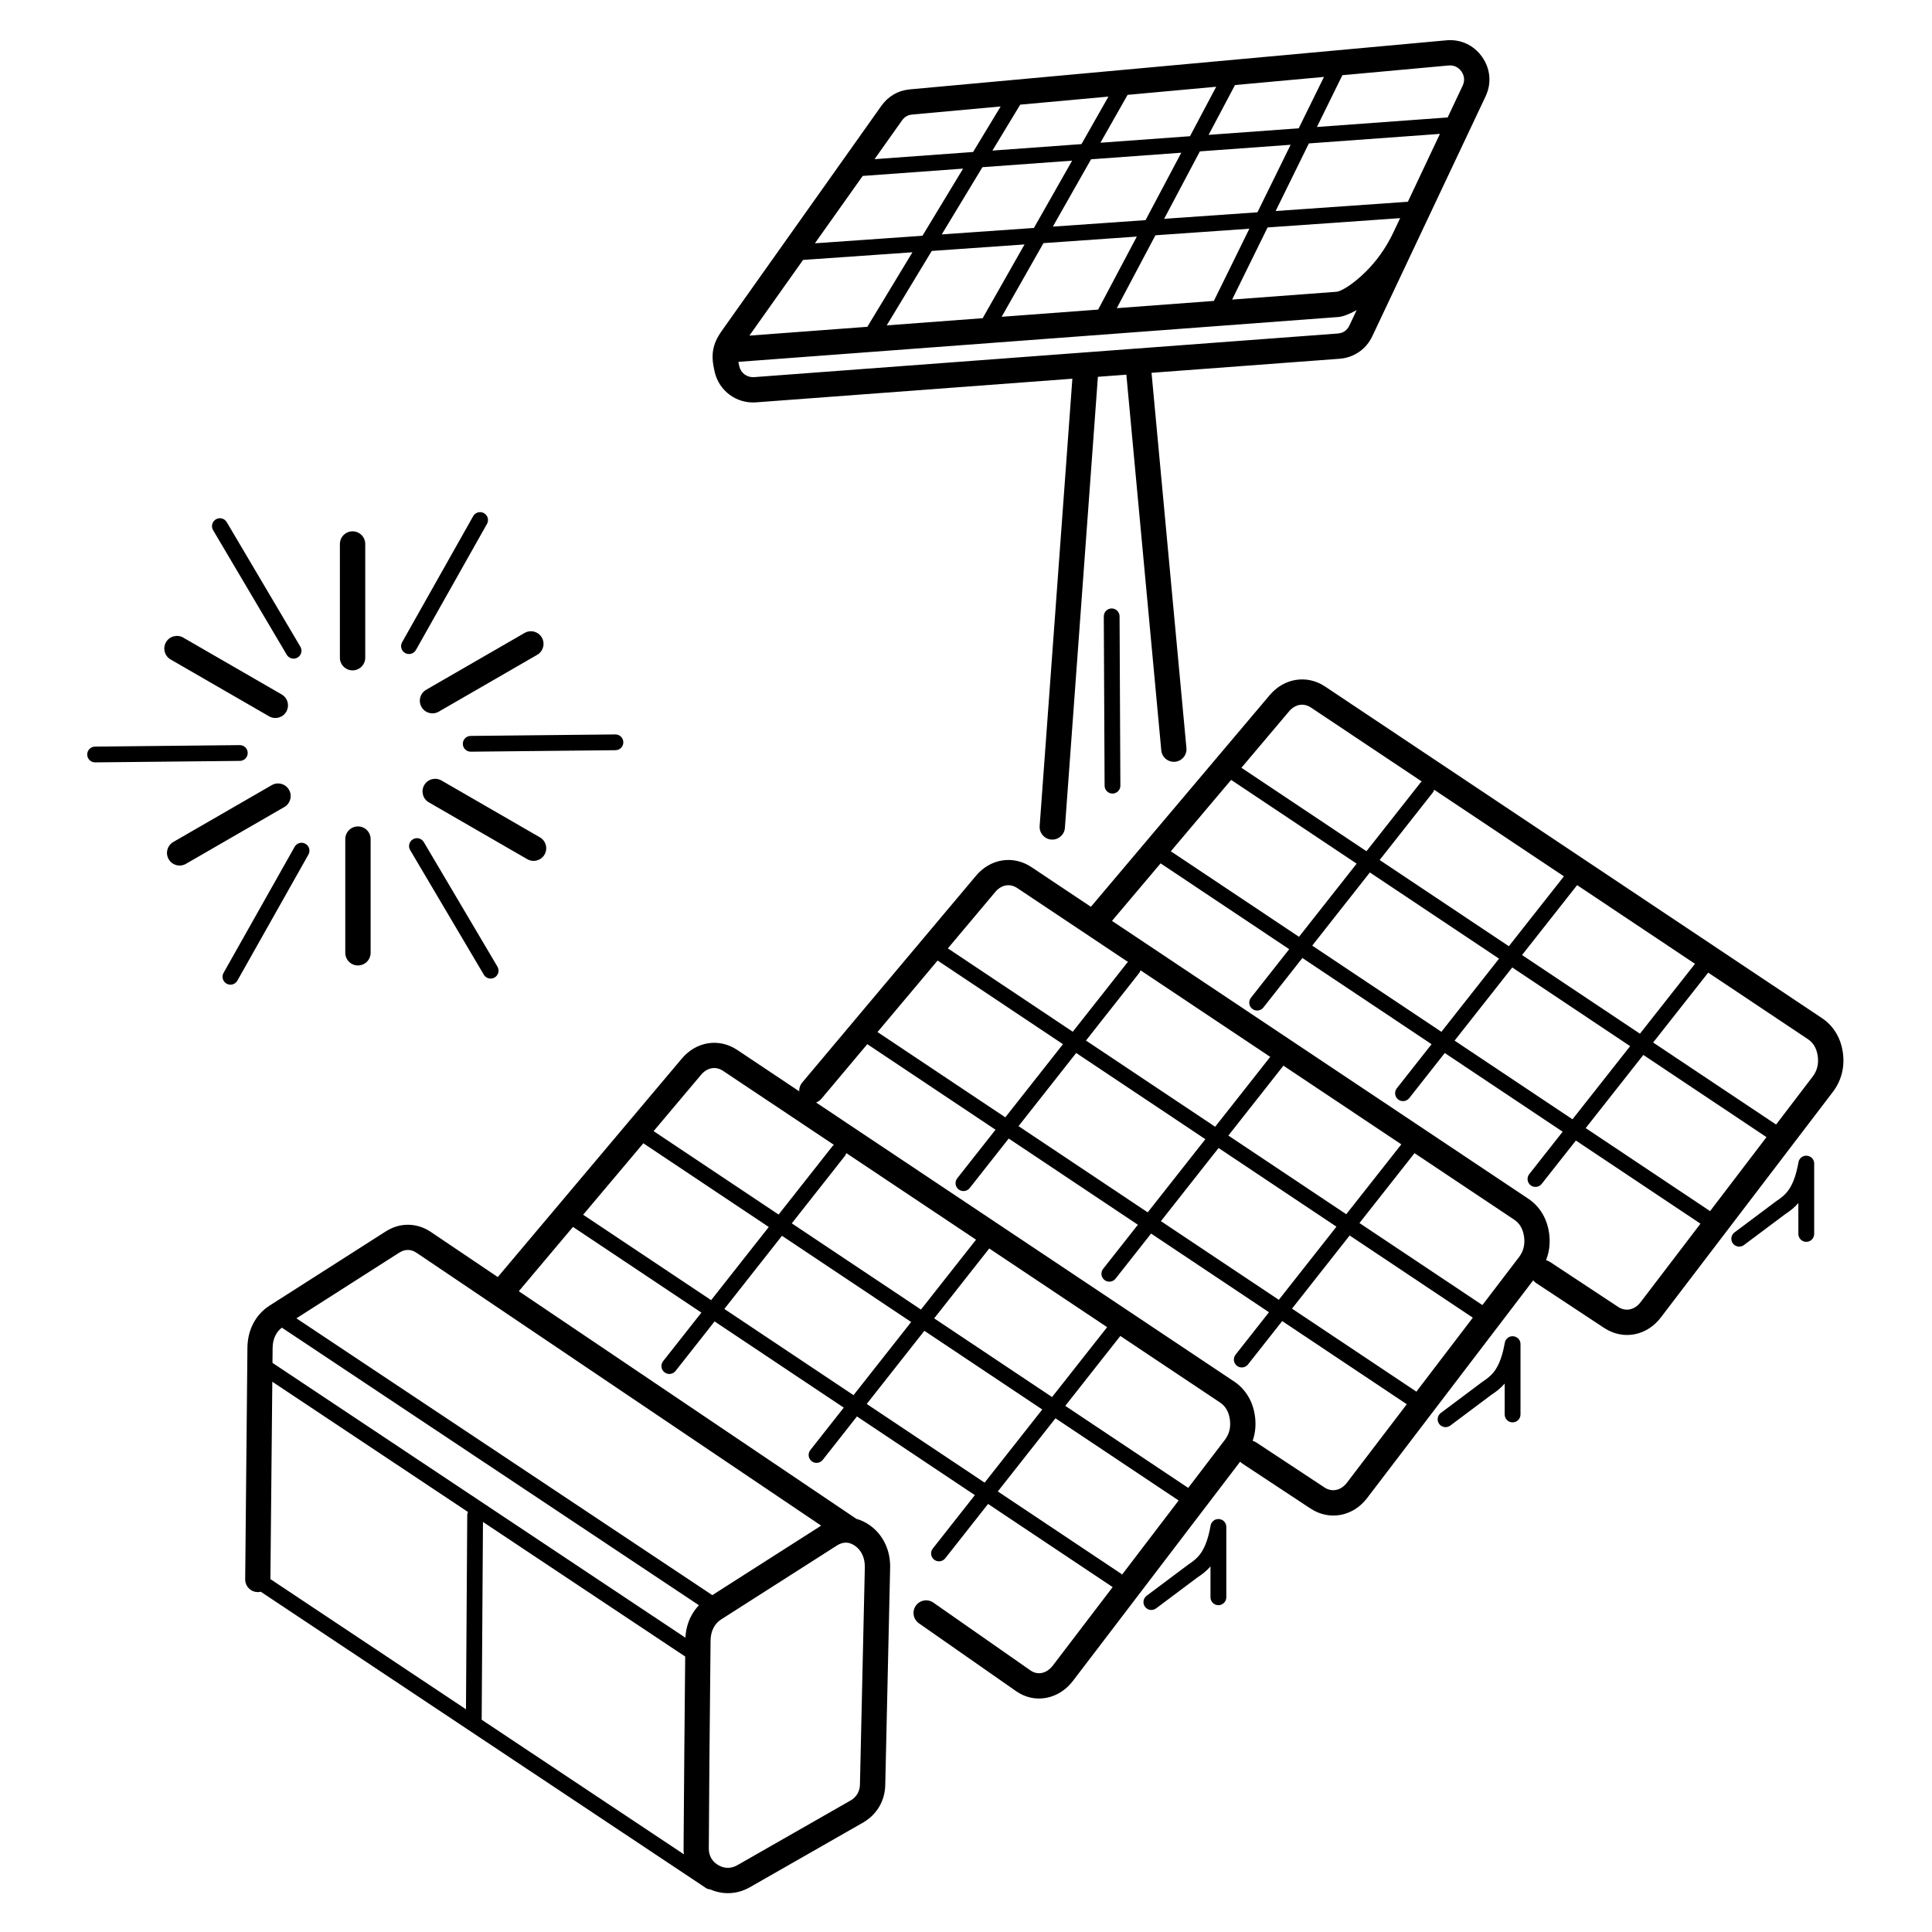 <?xml version="1.0" encoding="UTF-8"?>
<!-- Uploaded to: ICON Repo, www.iconrepo.com, Generator: ICON Repo Mixer Tools -->
<svg fill="#000000" width="800px" height="800px" version="1.1" viewBox="144 144 512 512" xmlns="http://www.w3.org/2000/svg">
 <path d="m433.1 384.31 47.398-56.109c1.895-2.242 4.332-3.606 6.918-4.019 2.617-0.418 5.336 0.145 7.758 1.762l131.67 87.871c1.539 1.027 2.789 2.344 3.731 3.914 0.918 1.527 1.523 3.269 1.797 5.184 0.27 1.902 0.184 3.75-0.254 5.5-0.445 1.781-1.238 3.441-2.375 4.934l-45.613 59.809c-1.852 2.426-4.32 3.934-6.965 4.441-2.691 0.516-5.516-0.012-8.027-1.672l-0.008-0.008-0.004 0.008-18.031-11.898c-0.309-0.203-0.57-0.449-0.785-0.723l-44.012 57.703c-1.852 2.426-4.32 3.934-6.965 4.441-2.691 0.516-5.516-0.012-8.027-1.672l-0.008-0.008-0.004 0.008-18.031-11.898c-0.23-0.152-0.434-0.328-0.613-0.52l-44.309 58.098c-1.855 2.434-4.356 3.973-7.027 4.484-2.711 0.52-5.551-0.023-8.047-1.77l-25.742-17.977c-1.516-1.059-1.883-3.144-0.828-4.656 1.059-1.516 3.144-1.883 4.656-0.828l25.742 17.977c0.93 0.648 1.973 0.855 2.957 0.668 1.078-0.207 2.133-0.883 2.957-1.965l15.859-20.793-0.031-0.02-32.988-22.016-11.355 14.41c-0.715 0.91-2.035 1.066-2.945 0.352-0.91-0.715-1.066-2.035-0.352-2.945l11.152-14.152-31.246-20.852-9.062 11.504c-0.715 0.91-2.035 1.066-2.945 0.352-0.91-0.715-1.066-2.035-0.352-2.945l8.863-11.246-34.234-22.848-10.34 13.125c-0.715 0.91-2.035 1.066-2.945 0.352-0.91-0.715-1.066-2.035-0.352-2.945l10.141-12.867-34.031-22.711-14.355 17.043 89.445 60.316c1.211 0.332 2.383 0.883 3.488 1.652 1.809 1.258 3.215 2.949 4.16 4.934 0.906 1.906 1.363 4.082 1.312 6.391l-1.293 57.59c-0.047 2.086-0.598 4.019-1.59 5.711-0.996 1.691-2.418 3.113-4.211 4.168l-0.039 0.023v0.004l-30.039 17.16c-1.852 1.059-3.856 1.582-5.875 1.57-1.582-0.008-3.152-0.344-4.648-1.008-0.379-0.008-0.762-0.121-1.102-0.348l-117.99-78.527c-0.258 0.062-0.531 0.094-0.809 0.094-1.848-0.016-3.332-1.523-3.32-3.371l0.594-61.418c0.023-2.324 0.555-4.488 1.523-6.363 1.004-1.938 2.477-3.57 4.344-4.766l30.781-19.652c1.926-1.23 4.004-1.82 6.098-1.773 2.113 0.047 4.176 0.719 6.043 2.023l17.555 11.836 48.789-57.914c1.898-2.254 4.336-3.621 6.914-4.035 2.621-0.418 5.34 0.145 7.762 1.762l16.418 10.957c-0.035-0.809 0.219-1.633 0.781-2.301l46.086-54.836c1.895-2.254 4.332-3.621 6.91-4.035 2.621-0.418 5.344 0.148 7.766 1.762l15.758 10.516zm-211.02-15.898c0.566-1.012 1.844-1.371 2.856-0.805s1.371 1.844 0.805 2.856l-18.836 33.414c-0.566 1.012-1.844 1.371-2.856 0.805s-1.371-1.844-0.805-2.856zm-14.539-26.949c1.156-0.008 2.098 0.918 2.106 2.074 0.008 1.156-0.918 2.098-2.074 2.106l-38.355 0.395c-1.156 0.008-2.098-0.918-2.106-2.074-0.008-1.156 0.918-2.098 2.074-2.106zm16.062-26.078c0.59 0.996 0.258 2.281-0.738 2.871-0.996 0.59-2.281 0.258-2.871-0.738l-19.52-33.02c-0.59-0.996-0.258-2.281 0.738-2.871s2.281-0.258 2.871 0.738zm30.617 0.871c-0.566 1.012-1.844 1.371-2.856 0.805-1.012-0.566-1.371-1.844-0.805-2.856l18.836-33.414c0.566-1.012 1.844-1.371 2.856-0.805 1.012 0.566 1.371 1.844 0.805 2.856zm14.539 26.949c-1.156 0.008-2.098-0.918-2.106-2.074s0.918-2.098 2.074-2.106l38.355-0.395c1.156-0.008 2.098 0.918 2.106 2.074 0.008 1.156-0.918 2.098-2.074 2.106zm-16.062 26.078c-0.59-0.996-0.258-2.281 0.738-2.871 0.996-0.59 2.281-0.258 2.871 0.738l19.52 33.02c0.59 0.996 0.258 2.281-0.738 2.871-0.996 0.59-2.281 0.258-2.871-0.738zm-36.676-17.215c1.602-0.922 3.644-0.367 4.566 1.234 0.922 1.602 0.367 3.644-1.234 4.566l-26.09 15.062c-1.602 0.922-3.644 0.367-4.566-1.234-0.922-1.602-0.367-3.644 1.234-4.566zm2.621-24.039c1.602 0.922 2.152 2.965 1.234 4.566-0.922 1.602-2.965 2.152-4.566 1.234l-26.09-15.062c-1.602-0.922-2.152-2.965-1.234-4.566 0.922-1.602 2.965-2.152 4.566-1.234zm22.152-9.734c0 1.855-1.504 3.359-3.359 3.359s-3.359-1.504-3.359-3.359v-30.129c0-1.855 1.504-3.359 3.359-3.359s3.359 1.504 3.359 3.359zm19.48 14.301c-1.602 0.922-3.644 0.367-4.566-1.234-0.922-1.602-0.367-3.644 1.234-4.566l26.09-15.062c1.602-0.922 3.644-0.367 4.566 1.234 0.922 1.602 0.367 3.644-1.234 4.566zm-2.621 24.039c-1.602-0.922-2.152-2.965-1.234-4.566 0.922-1.602 2.965-2.152 4.566-1.234l26.09 15.062c1.602 0.922 2.152 2.965 1.234 4.566-0.922 1.602-2.965 2.152-4.566 1.234zm-22.152 9.734c0-1.855 1.504-3.359 3.359-3.359s3.359 1.504 3.359 3.359v30.129c0 1.855-1.504 3.359-3.359 3.359s-3.359-1.504-3.359-3.359zm205.41-14.164c0.004 1.156-0.93 2.094-2.082 2.098-1.156 0.004-2.094-0.93-2.098-2.082l-0.215-44.875c-0.004-1.156 0.93-2.094 2.082-2.098 1.156-0.004 2.094 0.93 2.098 2.082zm-80.953-143.73 28.504-1.996 10.766-17.793-26.605 1.938zm33.621-2.356 24.422-1.711 10.121-17.832-23.77 1.73-10.773 17.809zm29.434-2.062 24.574-1.719 9.465-17.867-23.91 1.742zm29.496-2.066 24.727-1.73 8.797-17.898-24.051 1.75zm29.551-2.07 35.039-2.453 8.496-17.988-34.73 2.527zm32.988 1.891-35.125 2.461-9.395 19.117 27.691-2.07c1.062-0.078 4.141-1.762 7.75-5.34 2.57-2.547 5.211-5.984 7.301-10.398l1.777-3.766zm-39.953 2.797-24.898 1.742-10.234 19.316 25.727-1.922 9.406-19.141zm-29.82 2.086-24.746 1.734-11.082 19.523 25.578-1.91 10.246-19.344zm-29.758 2.082-24.594 1.723-11.934 19.727 25.43-1.902 11.094-19.547zm-29.711 2.078-28.984 2.027-14.227 20.059 31.262-2.336zm-10.043-24.676 26.121-1.902 7.301-12.066-23.426 2.141c-0.586 0.055-1.105 0.211-1.547 0.465-0.434 0.25-0.832 0.621-1.176 1.109l-7.269 10.25zm31.246-2.273 23.598-1.719 7.144-12.59-23.383 2.137-7.363 12.168zm28.617-2.082 23.738-1.727 6.945-13.109-23.48 2.148zm28.668-2.086 23.879-1.738 6.695-13.621-23.578 2.156zm28.707-2.09 34.645-2.523 3.973-8.414c0.301-0.637 0.422-1.293 0.367-1.934-0.055-0.637-0.281-1.262-0.68-1.832-0.402-0.574-0.91-1.004-1.484-1.27-0.582-0.27-1.246-0.383-1.945-0.32l-28.133 2.574-6.742 13.715zm26.34 30.754-0.004 0.008-0.012 0.027-11.652 24.672c-0.812 1.723-2.023 3.137-3.527 4.168-1.504 1.035-3.258 1.656-5.152 1.797l-49.824 3.723 9.246 99.441c0.168 1.84-1.191 3.469-3.031 3.633-1.84 0.168-3.469-1.191-3.633-3.031l-9.254-99.547-7.543 0.562-8.742 119.53c-0.129 1.848-1.734 3.238-3.582 3.109-1.848-0.129-3.238-1.734-3.109-3.582l8.668-118.55-83.828 6.266c-2.586 0.191-5.035-0.562-6.984-2-1.957-1.441-3.406-3.562-3.988-6.094-0.516-2.242-0.695-3.969-0.402-5.723 0.301-1.809 1.059-3.391 2.402-5.285l42.188-59.484c0.898-1.266 2.008-2.281 3.301-3.027 1.285-0.742 2.719-1.191 4.277-1.332l142.12-12.996c1.91-0.176 3.731 0.141 5.359 0.895 1.633 0.758 3.059 1.953 4.16 3.527 1.105 1.578 1.738 3.324 1.887 5.113 0.152 1.785-0.176 3.609-0.996 5.344l-18.34 38.828zm-15.812 17.781c-2.07 1.152-3.801 1.75-4.82 1.824l-159.03 11.887c0.059 0.348 0.141 0.73 0.234 1.148 0.211 0.914 0.727 1.676 1.418 2.184 0.699 0.516 1.582 0.785 2.523 0.715l154.64-11.555c0.727-0.055 1.363-0.27 1.871-0.617 0.508-0.352 0.938-0.863 1.246-1.52zm-236.04 370.79 0.336-51.41c0-0.312 0.07-0.609 0.195-0.879l-51.855-34.512-0.504 52.305zm4.504-49.641-0.344 52.414 53.59 35.664c-0.062-0.512-0.09-1.035-0.086-1.562 0.117-16.953 0.266-33.898 0.43-50.852l-53.586-35.664zm53.648 30.672c0.109-2.07 0.625-4 1.504-5.691 0.555-1.07 1.254-2.047 2.078-2.91l-110.52-73.559c-0.695 0.516-1.258 1.188-1.664 1.973-0.504 0.969-0.777 2.106-0.789 3.344l-0.039 4.012 109.43 72.832zm7.129-11.277 28.848-18.418-107.1-72.223c-0.781-0.543-1.578-0.824-2.344-0.84-0.781-0.016-1.59 0.223-2.375 0.723l-27.25 17.398 110.22 73.355zm36.25-13.809c-0.105-0.016-0.211-0.039-0.316-0.066-0.156-0.023-0.312-0.039-0.469-0.043-0.781-0.016-1.59 0.223-2.375 0.723l-30.781 19.652c-0.844 0.539-1.516 1.289-1.98 2.191-0.504 0.969-0.777 2.106-0.789 3.344l-0.309 31.934-0.16 23.211c-0.008 0.945 0.215 1.816 0.637 2.559 0.422 0.738 1.051 1.371 1.863 1.848 0.812 0.477 1.672 0.719 2.516 0.723 0.848 0.004 1.715-0.23 2.543-0.703l30.039-17.16v0.004c0.773-0.461 1.375-1.059 1.785-1.754 0.418-0.711 0.648-1.543 0.672-2.457l1.293-57.59c0.027-1.25-0.211-2.406-0.684-3.398-0.434-0.918-1.09-1.699-1.93-2.285-0.516-0.359-1.043-0.605-1.559-0.734zm96.051-5.309c0.066-0.117 0.145-0.223 0.23-0.324l0.004-0.004 0.031-0.035 0.027-0.031 0.133-0.133 0.031-0.027c0.254-0.215 0.559-0.371 0.891-0.445l0.016-0.004 0.035-0.008h0.004l0.043-0.008c0.156-0.027 0.316-0.039 0.477-0.031l0.047 0.004c0.273 0.02 0.531 0.094 0.766 0.207h0.004l0.125 0.062c0.117 0.066 0.223 0.145 0.324 0.23l0.004 0.004 0.035 0.031 0.031 0.027 0.133 0.133 0.027 0.031c0.215 0.254 0.371 0.559 0.445 0.891l0.004 0.016 0.008 0.035v0.004l0.008 0.043c0.023 0.125 0.035 0.254 0.031 0.387v18.625c0 1.16-0.941 2.098-2.098 2.098-1.16 0-2.098-0.941-2.098-2.098v-8.18c-1.051 1.215-2.207 2.102-3.449 2.918l-10.969 8.211c-0.922 0.691-2.234 0.504-2.926-0.418-0.691-0.922-0.504-2.234 0.418-2.926l10.977-8.219c0.055-0.047 0.117-0.09 0.18-0.129 1.297-0.844 2.453-1.773 3.398-3.227 0.988-1.523 1.805-3.688 2.402-7.012 0.035-0.207 0.098-0.402 0.184-0.582v-0.004l0.062-0.125zm-24.168-49.566-14.594 18.52 32.582 21.742 9.719-12.742c0.574-0.754 0.977-1.586 1.195-2.465 0.227-0.914 0.27-1.906 0.121-2.953-0.148-1.035-0.453-1.938-0.902-2.688-0.426-0.711-1-1.316-1.711-1.789zm-17.191 21.816-15.277 19.387 32.719 21.836c0.082 0.055 0.16 0.113 0.23 0.18l14.965-19.621zm-18.777 17.055 15.277-19.387-31.242-20.852-15.277 19.387zm17.875-22.684 14.594-18.52-31.242-20.852-14.594 18.52zm-52.617-0.5 15.277-19.387-34.234-22.848-15.277 19.387zm17.875-22.684 14.594-18.52-34.383-22.945c-0.07 0.273-0.195 0.535-0.383 0.773l-14.062 17.844zm-23.469-43.281c0.113-0.145 0.246-0.273 0.387-0.379l-29.348-19.586c-0.961-0.641-2.004-0.871-2.984-0.711-1.023 0.164-2.023 0.746-2.848 1.723l-12.594 14.949 33.125 22.105 14.266-18.102zm-32.141 40.785 15.277-19.387-33.242-22.184-15.953 18.938zm143.52 37.285c0.336 0.09 0.66 0.238 0.965 0.438l18.031 11.898-0.004 0.008c0.988 0.648 2.074 0.863 3.086 0.668 1.059-0.203 2.086-0.855 2.898-1.922l15.859-20.793-0.031-0.02-32.988-22.016-9.059 11.492c-0.715 0.91-2.035 1.066-2.945 0.352-0.91-0.715-1.066-2.035-0.352-2.945l8.855-11.238-31.242-20.852-9.418 11.949c-0.715 0.91-2.035 1.066-2.945 0.352-0.91-0.715-1.066-2.035-0.352-2.945l9.215-11.691-34.234-22.848-10.34 13.125c-0.715 0.91-2.035 1.066-2.945 0.352-0.91-0.715-1.066-2.035-0.352-2.945l10.141-12.867-33.98-22.676-12.164 14.473c-0.391 0.465-0.879 0.797-1.414 0.988l110.77 73.922c1.539 1.027 2.789 2.344 3.731 3.914 0.918 1.527 1.523 3.269 1.797 5.184 0.27 1.902 0.184 3.75-0.254 5.5-0.094 0.383-0.207 0.762-0.336 1.133zm67.055-26.672c0.066-0.117 0.145-0.223 0.23-0.324l0.004-0.004 0.031-0.035 0.027-0.031 0.133-0.133 0.031-0.027c0.254-0.215 0.559-0.371 0.891-0.445l0.016-0.004 0.035-0.008h0.004l0.043-0.008c0.156-0.027 0.316-0.039 0.477-0.031l0.047 0.004c0.273 0.02 0.531 0.094 0.766 0.207h0.004l0.125 0.062c0.117 0.066 0.223 0.145 0.324 0.23l0.004 0.004 0.035 0.031 0.031 0.027 0.133 0.133 0.027 0.031c0.215 0.254 0.371 0.559 0.445 0.891l0.004 0.016 0.008 0.035v0.004l0.008 0.043c0.023 0.125 0.035 0.254 0.031 0.387v18.625c0 1.16-0.941 2.098-2.098 2.098-1.16 0-2.098-0.941-2.098-2.098v-8.18c-1.051 1.215-2.207 2.102-3.449 2.918l-10.969 8.211c-0.922 0.691-2.234 0.504-2.926-0.418s-0.504-2.234 0.418-2.926l10.977-8.219c0.055-0.047 0.117-0.09 0.18-0.129 1.297-0.844 2.453-1.773 3.398-3.227 0.988-1.523 1.805-3.688 2.402-7.012 0.035-0.207 0.098-0.402 0.184-0.582v-0.004l0.062-0.125zm-24.168-49.566-14.594 18.52 32.582 21.742 9.719-12.742c0.574-0.754 0.977-1.586 1.195-2.465 0.227-0.914 0.27-1.906 0.121-2.953-0.148-1.035-0.453-1.938-0.902-2.688-0.426-0.711-1-1.316-1.711-1.789zm-17.191 21.816-15.277 19.387 32.719 21.836c0.082 0.055 0.16 0.113 0.23 0.18l14.965-19.621zm-18.777 17.055 15.277-19.387-31.242-20.852-15.277 19.387zm17.875-22.684 14.594-18.52-31.242-20.852-14.594 18.52 31.246 20.852zm-52.617-0.5 15.277-19.387-34.234-22.848-15.277 19.387zm17.875-22.684 14.594-18.52-34.383-22.945c-0.07 0.273-0.195 0.535-0.383 0.773l-14.062 17.844zm-23.469-43.281c0.113-0.145 0.246-0.273 0.387-0.379l-29.348-19.586c-0.961-0.641-2.008-0.871-2.988-0.715-1.023 0.164-2.023 0.746-2.844 1.727l-12.574 14.961 33.105 22.094 14.266-18.102zm-32.141 40.785 15.277-19.387-33.219-22.168-15.93 18.953 33.867 22.602zm143.3 37.863c0.363 0.09 0.723 0.242 1.051 0.461l18.031 11.898-0.004 0.008c0.988 0.648 2.074 0.863 3.086 0.668 1.059-0.203 2.086-0.855 2.898-1.922l15.859-20.793-0.031-0.02-32.988-22.016-9.059 11.492c-0.715 0.91-2.035 1.066-2.945 0.352-0.91-0.715-1.066-2.035-0.352-2.945l8.855-11.238-31.242-20.852-9.418 11.949c-0.715 0.91-2.035 1.066-2.945 0.352-0.91-0.715-1.066-2.035-0.352-2.945l9.215-11.691-34.234-22.848-10.34 13.125c-0.715 0.91-2.035 1.066-2.945 0.352-0.91-0.715-1.066-2.035-0.352-2.945l10.141-12.867-34.082-22.746-12.879 15.246 110.3 73.613c1.539 1.027 2.789 2.344 3.731 3.914 0.918 1.527 1.523 3.269 1.797 5.184 0.27 1.902 0.184 3.75-0.254 5.5-0.145 0.582-0.328 1.152-0.547 1.711zm67.141-26.648c0.066-0.117 0.145-0.223 0.23-0.324l0.004-0.004 0.031-0.035 0.027-0.031 0.133-0.133 0.031-0.027c0.254-0.215 0.559-0.371 0.891-0.445l0.016-0.004 0.035-0.008h0.004l0.043-0.008c0.156-0.027 0.316-0.039 0.477-0.031l0.047 0.004c0.273 0.02 0.531 0.094 0.766 0.207h0.004l0.125 0.062c0.117 0.066 0.223 0.145 0.324 0.23l0.004 0.004 0.035 0.031 0.031 0.027 0.133 0.133 0.027 0.031c0.215 0.254 0.371 0.559 0.445 0.891l0.004 0.016 0.008 0.035v0.004l0.008 0.043c0.023 0.125 0.035 0.254 0.031 0.387v18.625c0 1.16-0.941 2.098-2.098 2.098-1.16 0-2.098-0.941-2.098-2.098v-8.18c-1.051 1.215-2.207 2.102-3.449 2.918l-10.969 8.211c-0.922 0.691-2.234 0.504-2.926-0.418s-0.504-2.234 0.418-2.926l10.977-8.219c0.055-0.047 0.117-0.09 0.18-0.129 1.297-0.844 2.453-1.773 3.398-3.227 0.988-1.523 1.805-3.688 2.402-7.012 0.035-0.207 0.098-0.402 0.184-0.582v-0.004l0.062-0.125zm-24.168-49.566-14.594 18.52 32.582 21.742 9.719-12.742c0.574-0.754 0.977-1.586 1.195-2.465 0.227-0.914 0.27-1.906 0.121-2.953-0.148-1.035-0.453-1.938-0.902-2.688-0.426-0.711-1-1.316-1.711-1.789zm-17.191 21.816-15.277 19.387 32.719 21.836c0.082 0.055 0.16 0.113 0.23 0.18l14.965-19.621zm-18.777 17.055 15.277-19.387-31.242-20.852-15.277 19.387zm17.875-22.684 14.594-18.52-31.242-20.852-14.594 18.52zm-52.617-0.5 15.277-19.387-34.234-22.844-15.277 19.387zm17.875-22.684 14.594-18.52-34.383-22.945c-0.07 0.273-0.195 0.535-0.383 0.773l-14.062 17.844zm-23.469-43.281c0.113-0.145 0.246-0.273 0.387-0.379l-29.348-19.586c-0.957-0.641-2.004-0.867-2.981-0.711-1.016 0.164-2.019 0.75-2.852 1.738l-12.609 14.926 33.141 22.117 14.266-18.102zm-32.141 40.785 15.277-19.387-33.262-22.195-15.98 18.918 33.965 22.668z"/>
</svg>